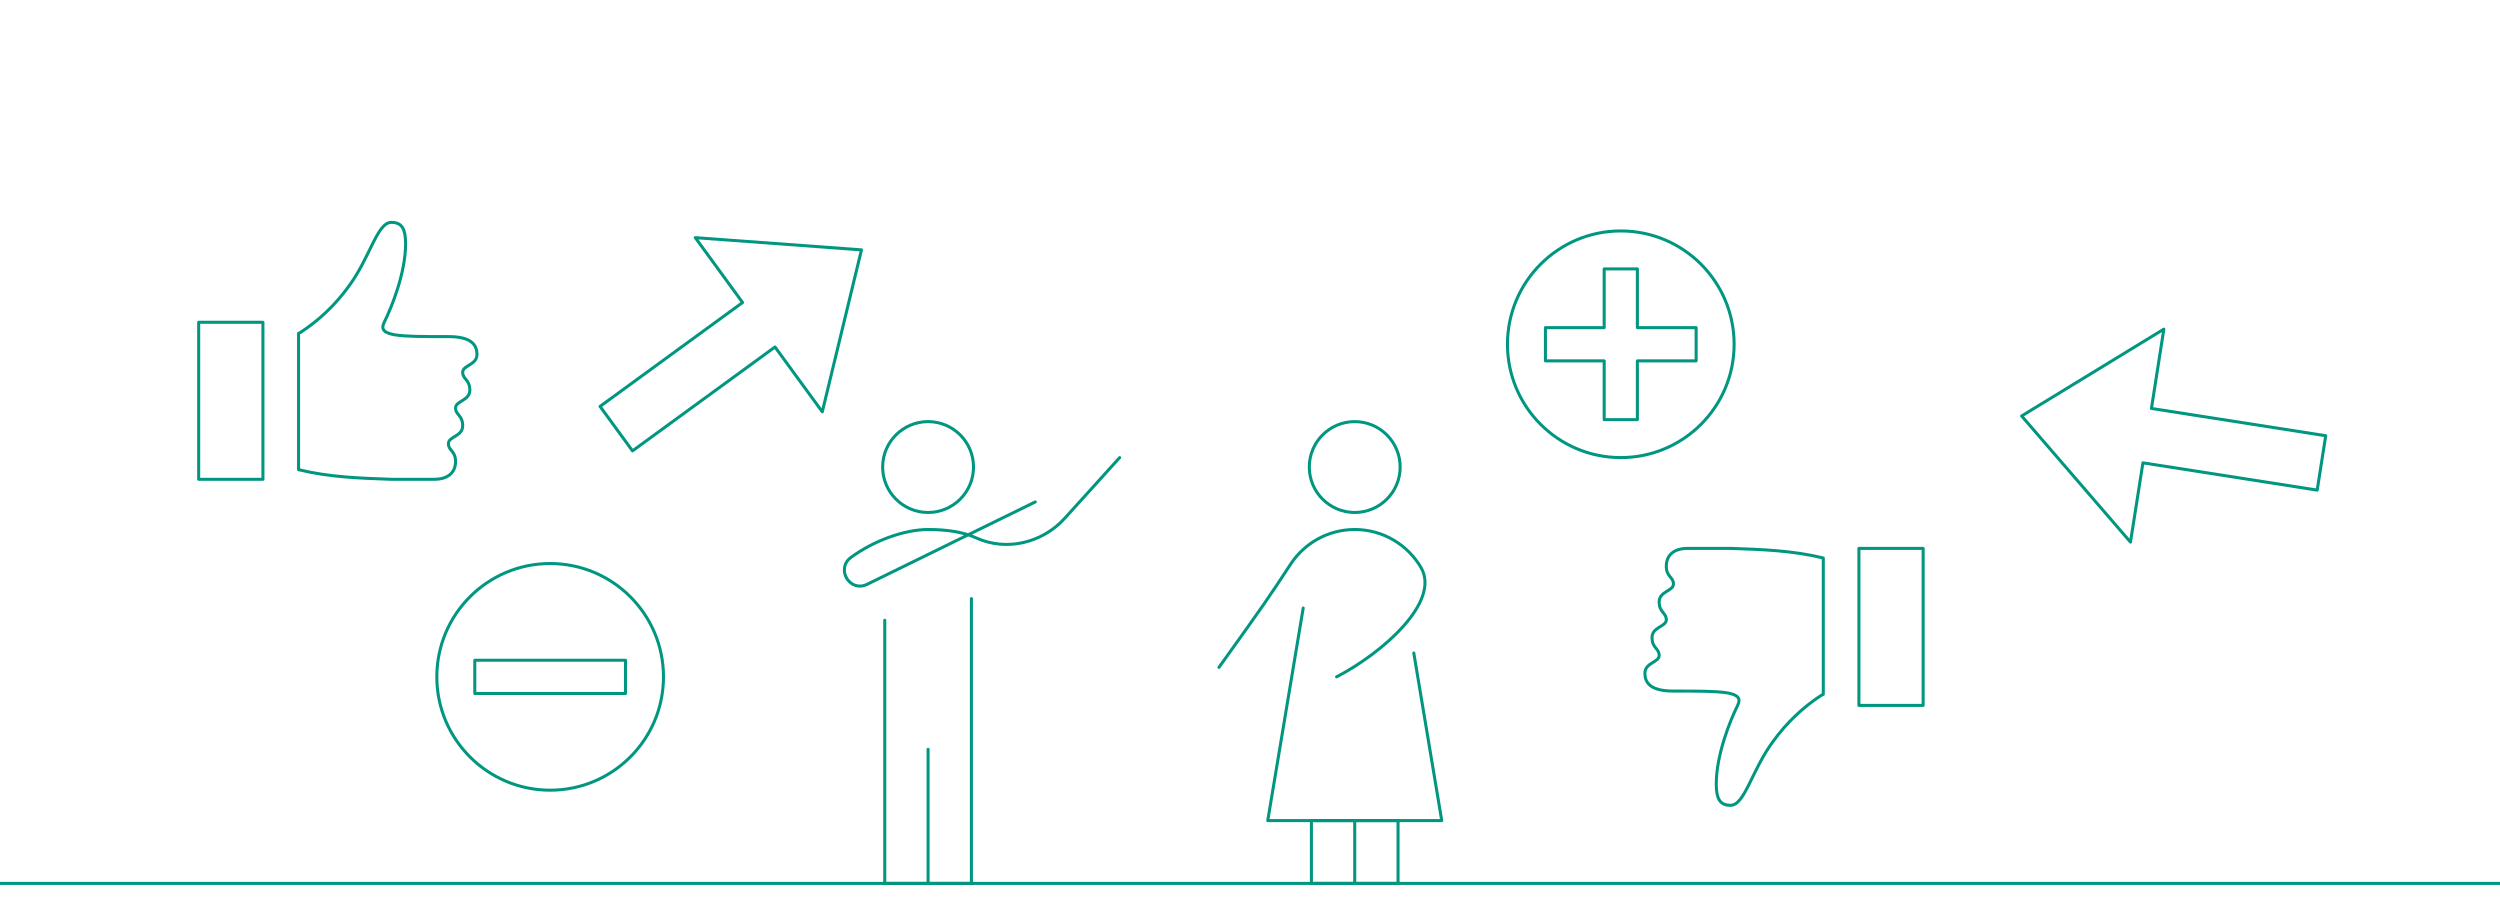 <?xml version="1.0" encoding="UTF-8"?> <svg xmlns="http://www.w3.org/2000/svg" xmlns:xlink="http://www.w3.org/1999/xlink" version="1.1" id="Ebene_1" x="0px" y="0px" viewBox="0 0 820 300" style="enable-background:new 0 0 820 300;" xml:space="preserve"> <style type="text/css"> .st0{fill:#009680;} .st1{fill:none;stroke:#009680;stroke-linecap:round;stroke-linejoin:round;stroke-miterlimit:10;} .st2{fill:none;stroke:#009680;stroke-linecap:round;stroke-linejoin:round;} .st3{fill:none;stroke:#009680;stroke-linecap:round;stroke-linejoin:round;stroke-dasharray:11.683,11.683;} .st4{fill:none;stroke:#009680;stroke-width:5;stroke-linecap:round;stroke-linejoin:round;stroke-miterlimit:10;} .st5{fill:none;stroke:#009680;stroke-width:6;stroke-linecap:round;stroke-linejoin:round;stroke-miterlimit:10;} .st6{fill:none;stroke:#009680;stroke-width:5;stroke-linecap:round;stroke-linejoin:round;} .st7{fill:none;stroke:#009680;stroke-width:5;stroke-linecap:round;stroke-linejoin:round;stroke-dasharray:11.683,11.683;} .st8{fill:#009680;} </style> <line class="st1" x1="-2456" y1="289.75" x2="2464" y2="289.75"></line> <g> <g> <path class="st1" d="M367.25,150.09L349.23,170c-7.34,8.11-19.14,10.96-29.09,6.41c-4.31-1.97-9.78-2.73-15.73-2.73h0h0 c-7.65,0-17.75,3.6-25.29,9.15c-5.09,3.75-0.39,11.61,5.29,8.83l55.16-27.03"></path> <circle class="st1" cx="304.41" cy="153.19" r="14.9"></circle> <line class="st1" x1="304.41" y1="245.77" x2="304.41" y2="289.75"></line> <polyline class="st1" points="318.62,196.34 318.62,289.75 290.2,289.75 290.2,203.44 "></polyline> </g> <g> <path class="st1" d="M438.4,222.01c14.9-7.72,34.27-24.61,27.68-35.87c-4.37-7.45-12.46-12.46-21.72-12.46h0h0 c-8.8,0-16.55,4.52-21.04,11.37c-7.83,11.93-7.83,11.93-23.5,33.84"></path> <polyline class="st1" points="463.72,214.19 472.89,269.15 415.82,269.15 427.45,199.44 "></polyline> <circle class="st1" cx="444.35" cy="153.19" r="14.9"></circle> <line class="st1" x1="444.35" y1="269.15" x2="444.35" y2="289.75"></line> <rect x="430.14" y="269.15" class="st1" width="28.42" height="20.61"></rect> </g> <path class="st1" d="M65.17,105.71v51.5h21.07v-51.5H65.17z M128.35,72.94c-4.68,0-7.02,11.7-14.04,21.07 c-4.33,5.97-9.6,11-15.68,14.98l-0.7,0.35v44.71c9.95,2.46,20.25,2.81,30.43,3.16h14.04c4.68,0,7.02-2.34,7.02-5.85 s-2.34-3.51-2.34-5.85s4.68-2.34,4.68-5.85s-2.34-3.51-2.34-5.85s4.68-2.34,4.68-5.85c0-3.51-2.34-3.51-2.34-5.85 s4.68-2.34,4.68-5.85s-2.34-5.85-9.36-5.85c-16.38,0-23.41,0-21.07-4.68c2.57-5.15,7.02-16.38,7.02-25.75 C133.03,75.28,131.98,72.94,128.35,72.94L128.35,72.94z"></path> <path class="st1" d="M630.79,231.37v-51.5h-21.07v51.5H630.79z M567.62,264.14c4.68,0,7.02-11.7,14.04-21.07 c4.33-5.97,9.6-11,15.68-14.98l0.7-0.35v-44.71c-9.95-2.46-20.25-2.81-30.43-3.16h-14.04c-4.68,0-7.02,2.34-7.02,5.85 s2.34,3.51,2.34,5.85s-4.68,2.34-4.68,5.85c0,3.51,2.34,3.51,2.34,5.85s-4.68,2.34-4.68,5.85s2.34,3.51,2.34,5.85 s-4.68,2.34-4.68,5.85s2.34,5.85,9.36,5.85c16.38,0,23.41,0,21.07,4.68c-2.57,5.15-7.02,16.38-7.02,25.75 C562.94,261.8,563.99,264.14,567.62,264.14L567.62,264.14z"></path> <rect x="155.73" y="216.56" class="st1" width="49.43" height="10.9"></rect> <circle class="st1" cx="180.45" cy="222.01" r="37.17"></circle> <polygon class="st1" points="556.33,107.47 537.06,107.47 537.06,88.2 526.17,88.2 526.17,107.47 506.9,107.47 506.9,118.37 526.17,118.37 526.17,137.64 537.06,137.64 537.06,118.37 556.33,118.37 "></polygon> <circle class="st1" cx="531.62" cy="112.92" r="37.17"></circle> <polygon class="st1" points="282.56,81.96 228.06,77.95 243.56,99.22 196.82,133.3 207.46,147.89 254.2,113.81 269.71,135.07 "></polygon> <polygon class="st1" points="663.1,136.44 698.8,177.81 702.88,151.81 760.04,160.76 762.83,142.92 705.67,133.97 709.74,107.96 "></polygon> </g> </svg> 